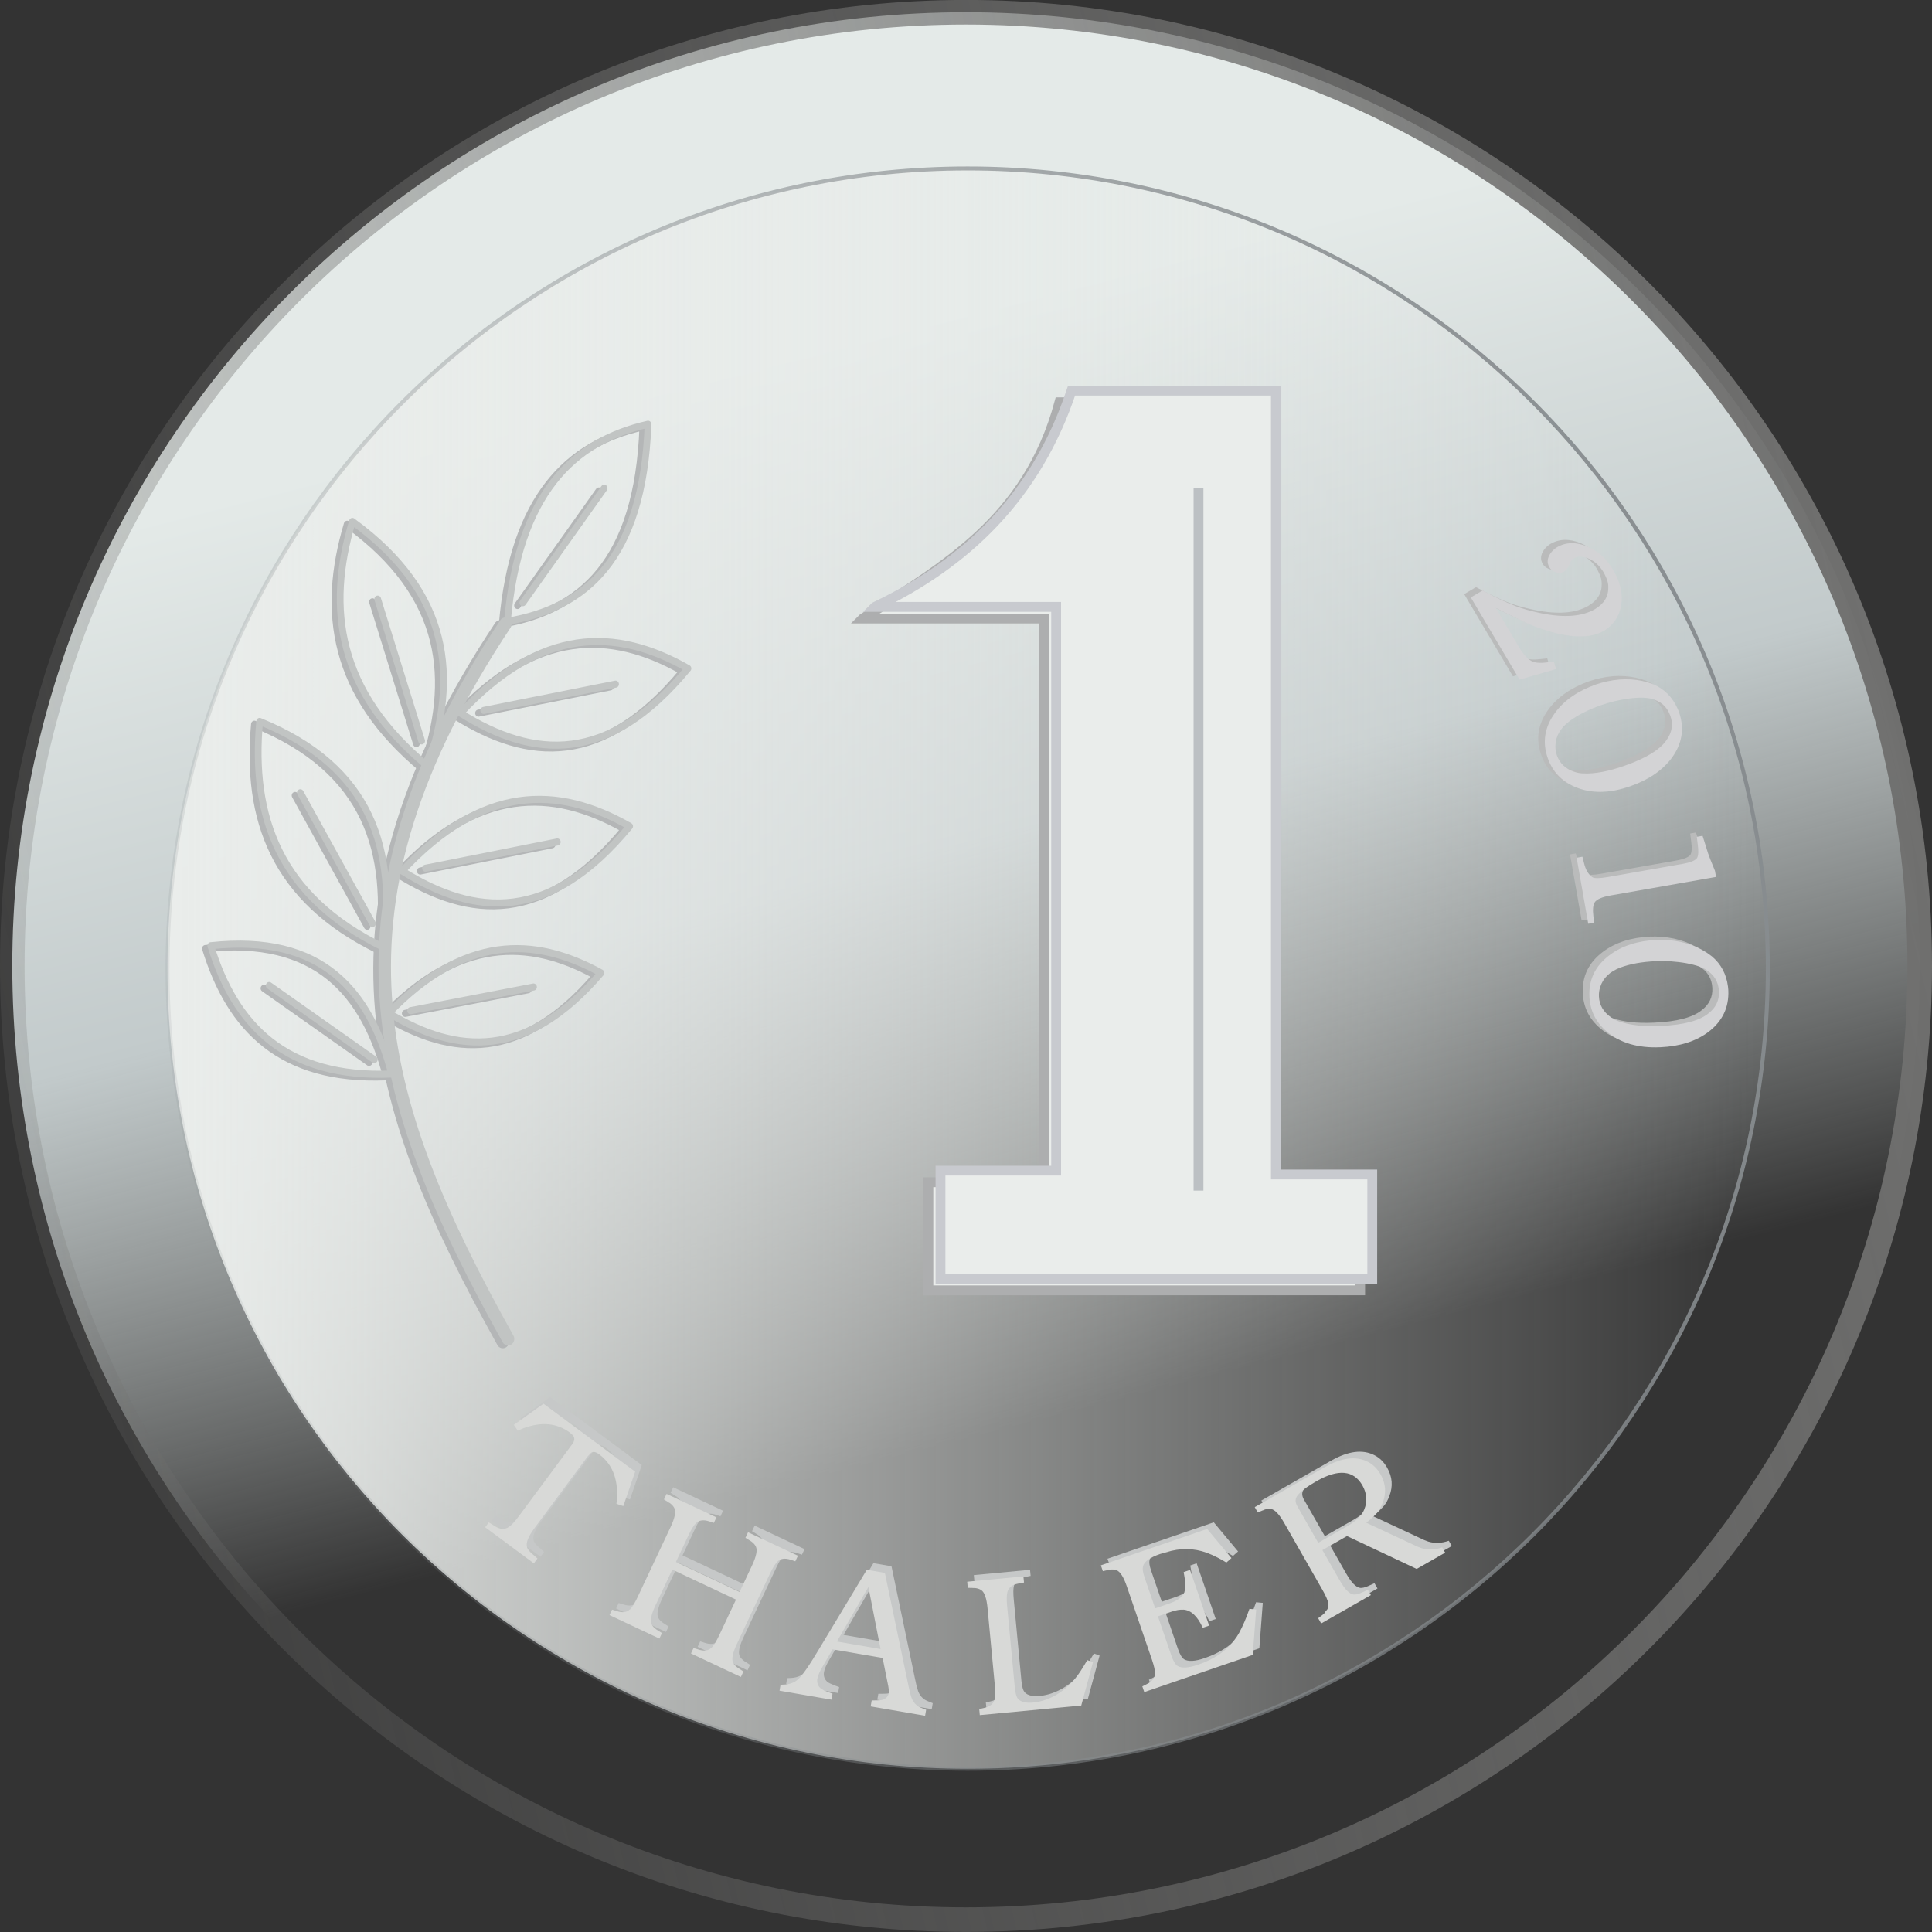 <?xml version="1.0" encoding="UTF-8" standalone="no"?>
<!-- Created with Inkscape (http://www.inkscape.org/) -->
<svg
    xmlns:inkscape="http://www.inkscape.org/namespaces/inkscape"
    xmlns:rdf="http://www.w3.org/1999/02/22-rdf-syntax-ns#"
    xmlns="http://www.w3.org/2000/svg"
    xmlns:sodipodi="http://sodipodi.sourceforge.net/DTD/sodipodi-0.dtd"
    xmlns:cc="http://creativecommons.org/ns#"
    xmlns:xlink="http://www.w3.org/1999/xlink"
    xmlns:dc="http://purl.org/dc/elements/1.1/"
    xmlns:svg="http://www.w3.org/2000/svg"
    xmlns:ns1="http://sozi.baierouge.fr"
    id="svg2"
    sodipodi:docname="coin.svg"
    viewBox="0 0 196.45 196.45"
    version="1.1"
    inkscape:version="0.47pre4 r22446"
  >
  <rect x="0" y="0" width="196.45" height="196.45" fill="#333333" stroke="none"/>
  <defs
      id="defs4"
    >
    <linearGradient
        id="linearGradient4180"
        y2="651.95"
        gradientUnits="userSpaceOnUse"
        x2="300.04"
        y1="544.14"
        x1="272.33"
        inkscape:collect="always"
      >
      <stop
          id="stop3719"
          style="stop-color:#e4eae8"
          offset="0"
      />
      <stop
          id="stop3725"
          style="stop-color:#c2cacb"
          offset=".47"
      />
      <stop
          id="stop3721"
          style="stop-color:#e4eae8;stop-opacity:0"
          offset="1"
      />
    </linearGradient
    >
    <linearGradient
        id="linearGradient4182"
        y2="623.05"
        gradientUnits="userSpaceOnUse"
        x2="220.45"
        y1="565.47"
        x1="464.43"
        inkscape:collect="always"
      >
      <stop
          id="stop3592"
          style="stop-color:#70706f"
          offset="0"
      />
      <stop
          id="stop3594"
          style="stop-color:#70706f;stop-opacity:0"
          offset="1"
      />
    </linearGradient
    >
    <linearGradient
        id="linearGradient4184"
        y2="586.68"
        gradientUnits="userSpaceOnUse"
        x2="463.9"
        y1="586.68"
        x1="269.47"
        inkscape:collect="always"
      >
      <stop
          id="stop3729"
          style="stop-color:#eaedeb"
          offset="0"
      />
      <stop
          id="stop3731"
          style="stop-color:#eaedeb;stop-opacity:0"
          offset="1"
      />
    </linearGradient
    >
    <linearGradient
        id="linearGradient4186"
        y2="621.85"
        gradientUnits="userSpaceOnUse"
        x2="245.96"
        y1="557.85"
        x1="463.78"
        inkscape:collect="always"
      >
      <stop
          id="stop3711"
          style="stop-color:#878c8f"
          offset="0"
      />
      <stop
          id="stop3713"
          style="stop-color:#878c8f;stop-opacity:0"
          offset="1"
      />
    </linearGradient
    >
  </defs
  >
  <sodipodi:namedview
      id="base"
      bordercolor="#666666"
      inkscape:pageshadow="2"
      inkscape:window-y="-3"
      pagecolor="#ffffff"
      inkscape:window-height="850"
      inkscape:window-maximized="1"
      inkscape:zoom="2.9740004"
      inkscape:window-x="-4"
      showgrid="false"
      borderopacity="1.0"
      inkscape:current-layer="layer1"
      inkscape:cx="69.535014"
      inkscape:cy="99.017549"
      showguides="true"
      inkscape:guide-bbox="true"
      inkscape:window-width="1440"
      inkscape:pageopacity="0.0"
      inkscape:document-units="px"
  />
  <g
      id="layer1"
      inkscape:label="Layer 1"
      inkscape:groupmode="layer"
      transform="translate(-268.46 -488.46)"
    >
    <g
        id="g4117"
      >
      <path
          id="path2816"
          sodipodi:rx="96.974648"
          sodipodi:ry="96.974648"
          style="stroke-linejoin:round;color:#000000;stroke:url(#linearGradient4182);stroke-linecap:round;stroke-width:2.5;fill:url(#linearGradient4180)"
          sodipodi:type="arc"
          d="m463.66 586.68c0 53.558-43.417 96.975-96.975 96.975s-96.975-43.417-96.975-96.975 43.417-96.975 96.975-96.975 96.975 43.417 96.975 96.975z"
          sodipodi:cy="586.68188"
          sodipodi:cx="366.68536"
      />
      <path
          id="path2816-0"
          sodipodi:rx="96.974648"
          sodipodi:ry="96.974648"
          style="stroke-linejoin:round;color:#000000;stroke:url(#linearGradient4186);stroke-linecap:round;stroke-width:.477;fill:url(#linearGradient4184)"
          sodipodi:type="arc"
          d="m463.66 586.68c0 53.558-43.417 96.975-96.975 96.975s-96.975-43.417-96.975-96.975 43.417-96.975 96.975-96.975 96.975 43.417 96.975 96.975z"
          transform="matrix(.839 0 0 .839 59.204 94.725)"
          sodipodi:cy="586.68188"
          sodipodi:cx="366.68536"
      />
      <g
          id="g3704"
          style="fill:#eaedeb"
          transform="translate(20.697 -1.45)"
        >
        <path
            id="path3678"
            sodipodi:nodetypes="ccccccccccc"
            style="stroke:#adaeaf;stroke-width:1px;fill:#eaedeb"
            d="m335.5 552.8c8.149-5.287 16.747-9.957 19.992-21.986h20.776v79.701h9.8v10.601h-43.905v-10.993h11.76v-57.322h-18.424z"
        />
        <path
            id="path3678-9"
            sodipodi:nodetypes="ccccccccccc"
            style="stroke:#c8cacf;stroke-width:1px;fill:#eaedeb"
            d="m336.73 551.62c9.271-4.432 16.419-11.223 19.992-21.986h20.776v79.701h9.8v10.601h-43.905v-10.993h11.76v-57.322h-18.424z"
        />
        <path
            id="path3702"
            style="stroke:#bcc0c3;stroke-width:1px;fill:#eaedeb"
            d="m369.63 539.52v71.456"
        />
      </g
      >
      <g
          id="text3735-5"
          style="fill:#c6c8c8"
          transform="translate(1.009 -3.699)"
        >
        <path
            id="path3745-9"
            style="fill:#c6c8c8"
            d="m332.71 641.13-1.206 3.495-0.697-0.225c0.271-2.279-0.313-3.956-1.752-5.032-0.356-0.264-0.635-0.313-0.839-0.148l-0.344 0.365-5.421 7.311c-0.636 0.858-0.878 1.501-0.726 1.93l0.004 0.027c0.069 0.181 0.221 0.374 0.456 0.582l0.587 0.52-0.366 0.494-4.95-3.67 0.366-0.494 0.668 0.41c0.517 0.319 0.982 0.331 1.395 0.037 0.254-0.168 0.573-0.511 0.957-1.029l5.468-7.374c0.26-0.35 0.278-0.653 0.054-0.908l-0.283-0.258c-1.328-0.985-2.907-1.135-4.737-0.449l-0.579 0.239-0.394-0.584 3.018-2.151 9.319 6.91"
        />
        <path
            id="path3747-9"
            style="fill:#c6c8c8"
            d="m336.85 650.31 6.476 3.049 1.268-2.695c0.43-0.913 0.56-1.55 0.392-1.91-0.089-0.193-0.249-0.373-0.48-0.539l-0.151-0.092-0.434-0.269 0.266-0.565 5.072 2.387-0.266 0.565-0.476-0.159c-0.575-0.184-1.016-0.126-1.324 0.176-0.231 0.215-0.493 0.635-0.787 1.259l-3.348 7.113c-0.433 0.919-0.564 1.558-0.396 1.918 0.092 0.187 0.256 0.365 0.493 0.534l0.018 0.008 0.124 0.08 0.422 0.274-0.262 0.557-5.072-2.387 0.262-0.557 0.489 0.154c0.575 0.184 1.012 0.127 1.311-0.171l0.018 0.008c0.233-0.236 0.494-0.66 0.782-1.272l1.714-3.64-6.476-3.049-1.714 3.64c-0.433 0.919-0.564 1.558-0.396 1.918 0.092 0.187 0.256 0.365 0.493 0.534l0.142 0.088 0.422 0.274-0.262 0.557-5.072-2.387 0.262-0.557 0.489 0.154c0.575 0.184 1.012 0.127 1.311-0.171l0.018 0.008c0.233-0.236 0.494-0.66 0.782-1.272l3.348-7.113c0.43-0.913 0.56-1.55 0.392-1.91-0.089-0.193-0.249-0.373-0.48-0.539-0.024-0.011-0.05-0.024-0.08-0.037-0.021-0.017-0.044-0.035-0.071-0.055l-0.434-0.269 0.266-0.565 5.072 2.387-0.266 0.565-0.476-0.159c-0.575-0.184-1.016-0.126-1.324 0.176-0.231 0.215-0.493 0.635-0.787 1.259l-1.268 2.695"
        />
        <path
            id="path3749-0"
            style="fill:#c6c8c8"
            d="m358.1 651.42 2.358 11.286c0.069 0.329 0.129 0.61 0.182 0.844 0.06 0.228 0.114 0.413 0.162 0.553 0.175 0.479 0.484 0.817 0.926 1.012l0.019 0.003c0.067 0.031 0.144 0.064 0.231 0.099 0.093 0.036 0.198 0.077 0.316 0.124l-0.104 0.606-5.534-0.952 0.104-0.606 0.586-0.008c0.298-0.002 0.501-0.033 0.611-0.093 0.291-0.115 0.468-0.322 0.533-0.622 0.028-0.16 0.01-0.421-0.054-0.782l-0.022-0.103-0.544-2.71-5.091-0.876-0.917 1.586c-0.358 0.586-0.567 1.052-0.627 1.398-0.066 0.385 0.045 0.715 0.335 0.989 0.146 0.111 0.396 0.233 0.749 0.367l0.457 0.168-0.104 0.606-5.284-0.909 0.104-0.606 0.23-0.01c0.636-0.009 1.145-0.183 1.526-0.52l0.095-0.093c0.204-0.189 0.474-0.529 0.81-1.02 0.342-0.489 0.75-1.136 1.226-1.939l4.883-8.108 1.838 0.316m-4.877 6.979 4.437 0.764-1.233-6.306-3.203 5.543"
        />
        <path
            id="path3751-7"
            style="fill:#c6c8c8"
            d="m379.26 660.5-1.193 4.409-10.316 0.973-0.058-0.613 0.499-0.116c0.589-0.134 0.936-0.405 1.041-0.814l0.019-0.002c0.081-0.322 0.089-0.819 0.026-1.493l-0.738-7.827c-0.095-1.005-0.306-1.619-0.635-1.843-0.175-0.121-0.404-0.194-0.688-0.22-0.026 0.002-0.055 0.005-0.087 0.008-0.026-0.004-0.056-0.008-0.089-0.011l-0.511-0.011-0.059-0.622 5.717-0.539 0.059 0.622-0.626 0.118c-0.591 0.108-0.947 0.397-1.066 0.866-0.078 0.282-0.085 0.763-0.021 1.444l0.777 8.245c0.056 0.596 0.172 0.988 0.346 1.174 0.29 0.306 0.799 0.425 1.525 0.357 0.428-0.04 0.866-0.141 1.315-0.301 0.803-0.292 1.544-0.75 2.224-1.377l0.055-0.044c0.288-0.269 0.526-0.527 0.712-0.773 0.158-0.192 0.335-0.437 0.529-0.736 0.2-0.307 0.421-0.667 0.663-1.083l0.579 0.21"
        />
        <path
            id="path3753-6"
            style="fill:#c6c8c8"
            d="m390.87 646.95 2.47 2.963-0.515 0.455c-0.269-0.162-0.525-0.309-0.769-0.438-0.244-0.13-0.48-0.245-0.707-0.346-1.329-0.605-2.7-0.741-4.114-0.408l-1.14 0.318c-1.053 0.361-1.635 0.78-1.747 1.259-0.064 0.256-0.02 0.605 0.132 1.049l1.104 3.224 1.432-0.49c0.856-0.293 1.373-0.684 1.55-1.171l-0.006-0.018c0.133-0.396 0.107-1.065-0.078-2.007l0.647-0.222 1.94 5.663-0.647 0.222c-0.533-1.173-1.187-1.789-1.964-1.846l-0.018 0.006c-0.344-0.02-0.738 0.046-1.181 0.198l-1.395 0.478 1.367 3.991c0.186 0.542 0.395 0.893 0.629 1.054 0.422 0.248 1.113 0.207 2.074-0.122 1.645-0.563 2.874-1.394 3.688-2.492 0.092-0.114 0.178-0.233 0.26-0.357 0.081-0.124 0.163-0.259 0.244-0.403 0.367-0.676 0.716-1.487 1.045-2.433l0.683 0.065-0.348 4.62-11.031 3.778-0.199-0.582 0.458-0.229c0.541-0.268 0.815-0.613 0.822-1.035l0.018-0.006c0.003-0.332-0.105-0.818-0.324-1.458l-2.547-7.437c-0.327-0.955-0.676-1.502-1.048-1.644-0.198-0.077-0.438-0.094-0.72-0.053-0.025 0.008-0.052 0.018-0.083 0.029-0.027 0.002-0.057 0.006-0.089 0.01l-0.499 0.109-0.203-0.591 10.809-3.702"
        />
        <path
            id="path3755-3"
            style="fill:#c6c8c8"
            d="m407.05 646.32 5.213 2.432 0.415 0.156c0.656 0.203 1.353 0.176 2.091-0.081l0.305 0.534-2.9 1.656-7.083-3.344-2.502 1.429 1.753 3.07c0.523 0.916 0.997 1.398 1.423 1.448 0.205 0.018 0.47-0.043 0.795-0.184l0.653-0.294 0.305 0.534-5.054 2.887-0.305-0.534 0.407-0.311c0.481-0.365 0.686-0.755 0.613-1.171l0.017-0.01c-0.059-0.326-0.256-0.783-0.592-1.371l-3.899-6.826c-0.5-0.876-0.947-1.349-1.338-1.417-0.209-0.038-0.448-0.01-0.717 0.083-0.023 0.013-0.048 0.028-0.076 0.044-0.026 0.007-0.054 0.016-0.086 0.027l-0.47 0.201-0.31-0.543 7.072-4.039c1.758-1.004 3.241-1.191 4.448-0.561 0.522 0.271 0.947 0.693 1.273 1.264 0.533 0.933 0.606 1.895 0.221 2.888l-0.124 0.296c-0.073 0.162-0.155 0.313-0.246 0.455-0.095 0.136-0.2 0.268-0.315 0.394-0.116 0.126-0.254 0.265-0.414 0.417-0.164 0.146-0.355 0.304-0.573 0.473m-4.887 2.038 2.917-1.666c0.938-0.536 1.528-1.112 1.768-1.729 0.326-0.808 0.265-1.617-0.182-2.426-0.894-1.566-2.452-1.714-4.674-0.446-0.984 0.562-1.637 1.059-1.96 1.491-0.214 0.295-0.222 0.629-0.023 1.003l2.155 3.774"
        />
      </g
      >
      <g
          id="text3735"
          style="fill:#d8d9d7"
          transform="translate(.336 -3.026)"
        >
        <path
            id="path3745"
            style="fill:#d8d9d7"
            d="m332.71 641.13-1.206 3.495-0.697-0.225c0.271-2.279-0.313-3.956-1.752-5.032-0.356-0.264-0.635-0.313-0.839-0.148l-0.344 0.365-5.421 7.311c-0.636 0.858-0.878 1.501-0.726 1.93l0.004 0.027c0.069 0.181 0.221 0.374 0.456 0.582l0.587 0.52-0.366 0.494-4.95-3.67 0.366-0.494 0.668 0.41c0.517 0.319 0.982 0.331 1.395 0.037 0.254-0.168 0.573-0.511 0.957-1.029l5.468-7.374c0.26-0.35 0.278-0.653 0.054-0.908l-0.283-0.258c-1.328-0.985-2.907-1.135-4.737-0.449l-0.579 0.239-0.394-0.584 3.018-2.151 9.319 6.91"
        />
        <path
            id="path3747"
            style="fill:#d8d9d7"
            d="m336.85 650.31 6.476 3.049 1.268-2.695c0.43-0.913 0.56-1.55 0.392-1.91-0.089-0.193-0.249-0.373-0.48-0.539l-0.151-0.092-0.434-0.269 0.266-0.565 5.072 2.387-0.266 0.565-0.476-0.159c-0.575-0.184-1.016-0.126-1.324 0.176-0.231 0.215-0.493 0.635-0.787 1.259l-3.348 7.113c-0.433 0.919-0.564 1.558-0.396 1.918 0.092 0.187 0.256 0.365 0.493 0.534l0.018 0.008 0.124 0.08 0.422 0.274-0.262 0.557-5.072-2.387 0.262-0.557 0.489 0.154c0.575 0.184 1.012 0.127 1.311-0.171l0.018 0.008c0.233-0.236 0.494-0.66 0.782-1.272l1.714-3.64-6.476-3.049-1.714 3.64c-0.433 0.919-0.564 1.558-0.396 1.918 0.092 0.187 0.256 0.365 0.493 0.534l0.142 0.088 0.422 0.274-0.262 0.557-5.072-2.387 0.262-0.557 0.489 0.154c0.575 0.184 1.012 0.127 1.311-0.171l0.018 0.008c0.233-0.236 0.494-0.66 0.782-1.272l3.348-7.113c0.43-0.913 0.56-1.55 0.392-1.91-0.089-0.193-0.249-0.373-0.48-0.539-0.024-0.011-0.05-0.024-0.08-0.037-0.021-0.017-0.044-0.035-0.071-0.055l-0.434-0.269 0.266-0.565 5.072 2.387-0.266 0.565-0.476-0.159c-0.575-0.184-1.016-0.126-1.324 0.176-0.231 0.215-0.493 0.635-0.787 1.259l-1.268 2.695"
        />
        <path
            id="path3749"
            style="fill:#d8d9d7"
            d="m358.1 651.42 2.358 11.286c0.069 0.329 0.129 0.61 0.182 0.844 0.06 0.228 0.114 0.413 0.162 0.553 0.175 0.479 0.484 0.817 0.926 1.012l0.019 0.003c0.067 0.031 0.144 0.064 0.231 0.099 0.093 0.036 0.198 0.077 0.316 0.124l-0.104 0.606-5.534-0.952 0.104-0.606 0.586-0.008c0.298-0.002 0.501-0.033 0.611-0.093 0.291-0.115 0.468-0.322 0.533-0.622 0.028-0.16 0.01-0.421-0.054-0.782l-0.022-0.103-0.544-2.71-5.091-0.876-0.917 1.586c-0.358 0.586-0.567 1.052-0.627 1.398-0.066 0.385 0.045 0.715 0.335 0.989 0.146 0.111 0.396 0.233 0.749 0.367l0.457 0.168-0.104 0.606-5.284-0.909 0.104-0.606 0.23-0.01c0.636-0.009 1.145-0.183 1.526-0.52l0.095-0.093c0.204-0.189 0.474-0.529 0.81-1.02 0.342-0.489 0.75-1.136 1.226-1.939l4.883-8.108 1.838 0.316m-4.877 6.979 4.437 0.764-1.233-6.306-3.203 5.543"
        />
        <path
            id="path3751"
            style="fill:#d8d9d7"
            d="m379.26 660.5-1.193 4.409-10.316 0.973-0.058-0.613 0.499-0.116c0.589-0.134 0.936-0.405 1.041-0.814l0.019-0.002c0.081-0.322 0.089-0.819 0.026-1.493l-0.738-7.827c-0.095-1.005-0.306-1.619-0.635-1.843-0.175-0.121-0.404-0.194-0.688-0.22-0.026 0.002-0.055 0.005-0.087 0.008-0.026-0.004-0.056-0.008-0.089-0.011l-0.511-0.011-0.059-0.622 5.717-0.539 0.059 0.622-0.626 0.118c-0.591 0.108-0.947 0.397-1.066 0.866-0.078 0.282-0.085 0.763-0.021 1.444l0.777 8.245c0.056 0.596 0.172 0.988 0.346 1.174 0.29 0.306 0.799 0.425 1.525 0.357 0.428-0.04 0.866-0.141 1.315-0.301 0.803-0.292 1.544-0.75 2.224-1.377l0.055-0.044c0.288-0.269 0.526-0.527 0.712-0.773 0.158-0.192 0.335-0.437 0.529-0.736 0.2-0.307 0.421-0.667 0.663-1.083l0.579 0.21"
        />
        <path
            id="path3753"
            style="fill:#d8d9d7"
            d="m390.87 646.95 2.47 2.963-0.515 0.455c-0.269-0.162-0.525-0.309-0.769-0.438-0.244-0.13-0.48-0.245-0.707-0.346-1.329-0.605-2.7-0.741-4.114-0.408l-1.14 0.318c-1.053 0.361-1.635 0.78-1.747 1.259-0.064 0.256-0.02 0.605 0.132 1.049l1.104 3.224 1.432-0.49c0.856-0.293 1.373-0.684 1.55-1.171l-0.006-0.018c0.133-0.396 0.107-1.065-0.078-2.007l0.647-0.222 1.94 5.663-0.647 0.222c-0.533-1.173-1.187-1.789-1.964-1.846l-0.018 0.006c-0.344-0.02-0.738 0.046-1.181 0.198l-1.395 0.478 1.367 3.991c0.186 0.542 0.395 0.893 0.629 1.054 0.422 0.248 1.113 0.207 2.074-0.122 1.645-0.563 2.874-1.394 3.688-2.492 0.092-0.114 0.178-0.233 0.26-0.357 0.081-0.124 0.163-0.259 0.244-0.403 0.367-0.676 0.716-1.487 1.045-2.433l0.683 0.065-0.348 4.62-11.031 3.778-0.199-0.582 0.458-0.229c0.541-0.268 0.815-0.613 0.822-1.035l0.018-0.006c0.003-0.332-0.105-0.818-0.324-1.458l-2.547-7.437c-0.327-0.955-0.676-1.502-1.048-1.644-0.198-0.077-0.438-0.094-0.72-0.053-0.025 0.008-0.052 0.018-0.083 0.029-0.027 0.002-0.057 0.006-0.089 0.01l-0.499 0.109-0.203-0.591 10.809-3.702"
        />
        <path
            id="path3755"
            style="fill:#d8d9d7"
            d="m407.05 646.32 5.213 2.432 0.415 0.156c0.656 0.203 1.353 0.176 2.091-0.081l0.305 0.534-2.9 1.656-7.083-3.344-2.502 1.429 1.753 3.07c0.523 0.916 0.997 1.398 1.423 1.448 0.205 0.018 0.47-0.043 0.795-0.184l0.653-0.294 0.305 0.534-5.054 2.887-0.305-0.534 0.407-0.311c0.481-0.365 0.686-0.755 0.613-1.171l0.017-0.01c-0.059-0.326-0.256-0.783-0.592-1.371l-3.899-6.826c-0.5-0.876-0.947-1.349-1.338-1.417-0.209-0.038-0.448-0.01-0.717 0.083-0.023 0.013-0.048 0.028-0.076 0.044-0.026 0.007-0.054 0.016-0.086 0.027l-0.47 0.201-0.31-0.543 7.072-4.039c1.758-1.004 3.241-1.191 4.448-0.561 0.522 0.271 0.947 0.693 1.273 1.264 0.533 0.933 0.606 1.895 0.221 2.888l-0.124 0.296c-0.073 0.162-0.155 0.313-0.246 0.455-0.095 0.136-0.2 0.268-0.315 0.394-0.116 0.126-0.254 0.265-0.414 0.417-0.164 0.146-0.355 0.304-0.573 0.473m-4.887 2.038 2.917-1.666c0.938-0.536 1.528-1.112 1.768-1.729 0.326-0.808 0.265-1.617-0.182-2.426-0.894-1.566-2.452-1.714-4.674-0.446-0.984 0.562-1.637 1.059-1.96 1.491-0.214 0.295-0.222 0.629-0.023 1.003l2.155 3.774"
        />
      </g
      >
      <g
          id="g4033"
          transform="matrix(.795 0 0 .838 139.95 100.86)"
        >
        <path
            id="path3797"
            sodipodi:nodetypes="ccc"
            style="stroke-linejoin:round;stroke:#b4b6b7;stroke-linecap:round;stroke-width:.857;fill:none"
            d="m225.88 538.26c9.971-1.649 17.33-7.452 17.985-23.913-9.59 2.061-16.559 8.43-17.985 23.913z"
        />
        <path
            id="path3799"
            style="stroke-linejoin:round;stroke:#b4b6b7;stroke-linecap:round;stroke-width:.857;fill:none"
            d="m227.84 536 10.398-13.895"
        />
        <path
            id="path3797-2"
            sodipodi:nodetypes="ccc"
            style="stroke-linejoin:round;stroke:#b4b6b7;stroke-linecap:round;stroke-width:.857;fill:none"
            d="m219.87 549.4c9.337 5.566 18.91 6.288 29.091-5.42-9.258-5.003-18.835-5.042-29.091 5.42z"
        />
        <path
            id="path3799-7"
            style="stroke-linejoin:round;stroke:#b4b6b7;stroke-linecap:round;stroke-width:.857;fill:none"
            d="m222.85 549.06 16.86-3.186"
        />
        <path
            id="path3826"
            sodipodi:nodetypes="cc"
            style="stroke-linejoin:round;stroke:#b4b6b7;stroke-linecap:round;stroke-width:1.592;fill:none"
            d="m225.62 538.58c-24.006 34.35-16.926 57.42 0.336 86.752"
        />
        <path
            id="path3797-2-2"
            sodipodi:nodetypes="ccc"
            style="stroke-linejoin:round;stroke:#b4b6b7;stroke-linecap:round;stroke-width:.857;fill:none"
            d="m212.42 568.55c9.337 5.566 18.91 6.288 29.091-5.42-9.258-5.003-18.835-5.042-29.091 5.42z"
        />
        <path
            id="path3799-7-4"
            style="stroke-linejoin:round;stroke:#b4b6b7;stroke-linecap:round;stroke-width:.857;fill:none"
            d="m215.4 568.22 16.86-3.186"
        />
        <path
            id="path3797-2-8"
            sodipodi:nodetypes="ccc"
            style="stroke-linejoin:round;stroke:#b4b6b7;stroke-linecap:round;stroke-width:.857;fill:none"
            d="m210.71 585.79c8.709 5.011 17.638 5.661 27.134-4.88-8.635-4.504-17.568-4.539-27.134 4.88z"
        />
        <path
            id="path3799-7-6"
            style="stroke-linejoin:round;stroke:#b4b6b7;stroke-linecap:round;stroke-width:.857;fill:none"
            d="m213.48 585.49 15.726-2.868"
        />
        <path
            id="path3797-2-22"
            sodipodi:nodetypes="ccc"
            style="stroke-linejoin:round;stroke:#b4b6b7;stroke-linecap:round;stroke-width:.857;fill:none"
            d="m215.68 555.84c3.85-10.75 3.061-20.941-9.629-29.699-3.327 10.573-1.889 20.655 9.629 29.699z"
        />
        <path
            id="path3799-7-3"
            style="stroke-linejoin:round;stroke:#b4b6b7;stroke-linecap:round;stroke-width:.857;fill:none"
            d="m214.91 552.76-5.623-17.204"
        />
        <path
            id="path3797-2-22-8"
            sodipodi:nodetypes="ccc"
            style="stroke-linejoin:round;stroke:#b4b6b7;stroke-linecap:round;stroke-width:.857;fill:none"
            d="m210.03 577.82c1.583-11.784-1.344-21.829-15.843-27.412-1.098 11.473 2.453 21.243 15.843 27.412z"
        />
        <path
            id="path3799-7-3-3"
            style="stroke-linejoin:round;stroke:#b4b6b7;stroke-linecap:round;stroke-width:.857;fill:none"
            d="m208.61 574.92-9.222-15.868"
        />
        <path
            id="path3797-2-22-2"
            sodipodi:nodetypes="ccc"
            style="stroke-linejoin:round;stroke:#b4b6b7;stroke-linecap:round;stroke-width:.857;fill:none"
            d="m211.07 593.19c-2.838-10.134-8.881-17.018-23.147-15.564 3.139 9.685 9.614 16.092 23.147 15.564z"
        />
        <path
            id="path3799-7-3-4"
            style="stroke-linejoin:round;stroke:#b4b6b7;stroke-linecap:round;stroke-width:.857;fill:none"
            d="m208.85 591.44-13.443-8.989"
        />
        <path
            id="path3797-27"
            sodipodi:nodetypes="ccc"
            style="stroke-linejoin:round;stroke:#c1c4c3;stroke-linecap:round;stroke-width:.857;fill:none"
            d="m226.55 537.92c9.971-1.649 17.33-7.452 17.985-23.913-9.59 2.061-16.559 8.43-17.985 23.913z"
        />
        <path
            id="path3799-3"
            style="stroke-linejoin:round;stroke:#c1c4c3;stroke-linecap:round;stroke-width:.857;fill:none"
            d="m228.52 535.66 10.398-13.895"
        />
        <path
            id="path3797-2-6"
            sodipodi:nodetypes="ccc"
            style="stroke-linejoin:round;stroke:#c1c4c3;stroke-linecap:round;stroke-width:.857;fill:none"
            d="m220.55 549.06c9.337 5.566 18.91 6.288 29.091-5.42-9.258-5.003-18.835-5.042-29.091 5.42z"
        />
        <path
            id="path3799-7-47"
            style="stroke-linejoin:round;stroke:#c1c4c3;stroke-linecap:round;stroke-width:.857;fill:none"
            d="m223.52 548.73 16.86-3.186"
        />
        <path
            id="path3826-9"
            sodipodi:nodetypes="cc"
            style="stroke-linejoin:round;stroke:#c1c4c3;stroke-linecap:round;stroke-width:1.592;fill:none"
            d="m226.29 538.24c-24.006 34.35-16.926 57.42 0.336 86.752"
        />
        <path
            id="path3797-2-2-7"
            sodipodi:nodetypes="ccc"
            style="stroke-linejoin:round;stroke:#c1c4c3;stroke-linecap:round;stroke-width:.857;fill:none"
            d="m213.09 568.21c9.337 5.566 18.91 6.288 29.091-5.42-9.258-5.003-18.835-5.042-29.091 5.42z"
        />
        <path
            id="path3799-7-4-2"
            style="stroke-linejoin:round;stroke:#c1c4c3;stroke-linecap:round;stroke-width:.857;fill:none"
            d="m216.07 567.88 16.86-3.186"
        />
        <path
            id="path3797-2-8-2"
            sodipodi:nodetypes="ccc"
            style="stroke-linejoin:round;stroke:#c1c4c3;stroke-linecap:round;stroke-width:.857;fill:none"
            d="m211.38 585.46c8.709 5.011 17.638 5.661 27.134-4.88-8.635-4.504-17.568-4.539-27.134 4.88z"
        />
        <path
            id="path3799-7-6-1"
            style="stroke-linejoin:round;stroke:#c1c4c3;stroke-linecap:round;stroke-width:.857;fill:none"
            d="m214.16 585.16 15.726-2.868"
        />
        <path
            id="path3797-2-22-6"
            sodipodi:nodetypes="ccc"
            style="stroke-linejoin:round;stroke:#c1c4c3;stroke-linecap:round;stroke-width:.857;fill:none"
            d="m216.35 555.5c3.85-10.75 3.061-20.941-9.629-29.699-3.327 10.573-1.889 20.655 9.629 29.699z"
        />
        <path
            id="path3799-7-3-30"
            style="stroke-linejoin:round;stroke:#c1c4c3;stroke-linecap:round;stroke-width:.857;fill:none"
            d="m215.58 552.43-5.623-17.204"
        />
        <path
            id="path3797-2-22-8-2"
            sodipodi:nodetypes="ccc"
            style="stroke-linejoin:round;stroke:#c1c4c3;stroke-linecap:round;stroke-width:.857;fill:none"
            d="m210.7 577.48c1.583-11.784-1.344-21.829-15.843-27.412-1.098 11.473 2.453 21.243 15.843 27.412z"
        />
        <path
            id="path3799-7-3-3-1"
            style="stroke-linejoin:round;stroke:#c1c4c3;stroke-linecap:round;stroke-width:.857;fill:none"
            d="m209.29 574.59-9.23-15.87"
        />
        <path
            id="path3797-2-22-2-5"
            sodipodi:nodetypes="ccc"
            style="stroke-linejoin:round;stroke:#c1c4c3;stroke-linecap:round;stroke-width:.857;fill:none"
            d="m211.75 592.85c-2.838-10.134-8.881-17.018-23.147-15.564 3.139 9.685 9.614 16.092 23.147 15.564z"
        />
        <path
            id="path3799-7-3-4-6"
            style="stroke-linejoin:round;stroke:#c1c4c3;stroke-linecap:round;stroke-width:.857;fill:none"
            d="m209.52 591.1-13.443-8.989"
        />
      </g
      >
      <g
          id="text4065-4"
          style="fill:#babbbb"
          transform="translate(-.672 -.336)"
        >
        <path
            id="path4075-6"
            style="fill:#babbbb"
            d="m426.68 556.49-3.71 1.076-4.955-8.358 1.201-0.712c1.382 0.748 2.533 1.291 3.453 1.631 0.674 0.244 1.385 0.447 2.132 0.609l0.405 0.089c2.337 0.469 4.151 0.325 5.442-0.433 0.93-0.551 1.379-1.306 1.349-2.264 0.001-0.318-0.084-0.658-0.253-1.02l-0.2-0.415c-0.481-0.812-1.116-1.333-1.903-1.563-0.429-0.124-0.799-0.098-1.111 0.08l-0.274 0.208c-0.013 0.016-0.027 0.031-0.04 0.047-0.008 0.012-0.016 0.025-0.024 0.037l-0.246 0.543-0.213 0.33-0.214 0.195c-0.347 0.206-0.717 0.194-1.11-0.034-0.174-0.101-0.309-0.233-0.405-0.396-0.269-0.454-0.227-0.932 0.125-1.436 0.08-0.108 0.17-0.211 0.271-0.308 0.101-0.098 0.22-0.191 0.357-0.279 0.918-0.544 1.968-0.568 3.147-0.072 1.067 0.472 1.916 1.241 2.547 2.305 0.883 1.49 1.125 2.887 0.725 4.191-0.256 0.833-0.778 1.509-1.567 2.03-1.462 0.867-3.634 0.796-6.517-0.212l-0.445-0.156-0.369-0.144c-0.382-0.159-0.878-0.384-1.489-0.673-0.61-0.289-1.355-0.658-2.233-1.105l2.316 3.906c0.511 0.862 0.996 1.381 1.456 1.555 0.261 0.095 0.593 0.133 0.998 0.112l0.635-0.059 0.499-0.058 0.22 0.755"
        />
        <path
            id="path4077-6"
            style="fill:#babbbb"
            d="m439.18 560.86c0.58 1.652 0.337 3.208-0.731 4.666-0.937 1.261-2.339 2.219-4.207 2.875-2.156 0.757-4.059 0.77-5.71 0.039-1.323-0.584-2.221-1.549-2.693-2.894-0.57-1.622-0.323-3.158 0.741-4.608 0.933-1.273 2.324-2.234 4.173-2.884l0.504-0.156c1.683-0.474 3.267-0.492 4.752-0.055l0.603 0.213c1.101 0.483 1.909 1.299 2.424 2.45 0.026 0.053 0.048 0.107 0.068 0.163 0.028 0.059 0.053 0.123 0.077 0.19m-0.877 0.391c-0.33-0.94-0.994-1.524-1.992-1.753l-0.025-0.012-0.576-0.077c-0.843-0.042-1.852 0.071-3.027 0.339-0.254 0.062-0.5 0.127-0.738 0.197-0.232 0.068-0.458 0.14-0.679 0.218-1.327 0.466-2.407 1.015-3.241 1.646-0.922 0.696-1.392 1.528-1.411 2.494-0.011 0.321 0.039 0.642 0.151 0.961 0.289 0.823 0.886 1.383 1.791 1.679 0.151 0.057 0.303 0.097 0.456 0.119 0.155 0.028 0.312 0.042 0.47 0.042 1.144 0.054 2.535-0.208 4.176-0.784 2.193-0.77 3.617-1.647 4.272-2.629 0.55-0.773 0.675-1.586 0.375-2.44"
        />
        <path
            id="path4079-3"
            style="fill:#babbbb"
            d="m442.95 577.63-10.676 1.875c-0.923 0.162-1.48 0.402-1.668 0.719-0.166 0.26-0.208 0.737-0.126 1.43l0.062 0.634-0.587 0.103-1.179-6.714 0.587-0.103 0.161 0.636c0.159 0.679 0.438 1.159 0.838 1.439 0.204 0.143 0.745 0.137 1.623-0.017l7.541-1.325c0.827-0.145 1.327-0.349 1.499-0.61 0.136-0.242 0.159-0.692 0.07-1.351l-0.1-0.795 0.587-0.103 0.561 1.785c0.041 0.118 0.116 0.323 0.227 0.615 0.117 0.29 0.274 0.676 0.471 1.157l-0.461-1.099 0.461 1.099 0.11 0.625"
        />
        <path
            id="path4081-9"
            style="fill:#babbbb"
            d="m444.2 589.15c0.079 1.75-0.604 3.168-2.048 4.256-1.261 0.936-2.881 1.449-4.858 1.538-2.283 0.102-4.109-0.435-5.478-1.612-1.098-0.941-1.679-2.124-1.743-3.549-0.077-1.717 0.603-3.116 2.041-4.197 1.261-0.949 2.87-1.468 4.828-1.556l0.528-0.004c1.748 0.032 3.27 0.472 4.566 1.32l0.515 0.378c0.915 0.78 1.452 1.795 1.613 3.046 0.009 0.058 0.015 0.117 0.018 0.175 0.009 0.065 0.016 0.133 0.019 0.204m-0.953 0.121c-0.045-0.995-0.512-1.746-1.401-2.254l-0.02-0.019-0.529-0.24c-0.795-0.284-1.794-0.467-2.996-0.55-0.261-0.014-0.516-0.022-0.764-0.024-0.241-0.002-0.479 0.002-0.713 0.012-1.405 0.063-2.598 0.276-3.579 0.639-1.083 0.401-1.774 1.06-2.072 1.98-0.104 0.304-0.148 0.626-0.133 0.964 0.039 0.872 0.449 1.58 1.229 2.125 0.128 0.099 0.262 0.18 0.402 0.246 0.14 0.072 0.286 0.131 0.438 0.176 1.079 0.382 2.487 0.534 4.224 0.456 2.322-0.104 3.938-0.532 4.85-1.283 0.749-0.581 1.104-1.324 1.063-2.228"
        />
      </g
      >
      <g
          id="text4065"
          style="fill:#d3d3d5"
        >
        <path
            id="path4075"
            style="fill:#d3d3d5"
            d="m426.68 556.49-3.71 1.076-4.955-8.358 1.201-0.712c1.382 0.748 2.533 1.291 3.453 1.631 0.674 0.244 1.385 0.447 2.132 0.609l0.405 0.089c2.337 0.469 4.151 0.325 5.442-0.433 0.93-0.551 1.379-1.306 1.349-2.264 0.001-0.318-0.084-0.658-0.253-1.02l-0.2-0.415c-0.481-0.812-1.116-1.333-1.903-1.563-0.429-0.124-0.799-0.098-1.111 0.08l-0.274 0.208c-0.013 0.016-0.027 0.031-0.04 0.047-0.008 0.012-0.016 0.025-0.024 0.037l-0.246 0.543-0.213 0.33-0.214 0.195c-0.347 0.206-0.717 0.194-1.11-0.034-0.174-0.101-0.309-0.233-0.405-0.396-0.269-0.454-0.227-0.932 0.125-1.436 0.08-0.108 0.17-0.211 0.271-0.308 0.101-0.098 0.22-0.191 0.357-0.279 0.918-0.544 1.968-0.568 3.147-0.072 1.067 0.472 1.916 1.241 2.547 2.305 0.883 1.49 1.125 2.887 0.725 4.191-0.256 0.833-0.778 1.509-1.567 2.03-1.462 0.867-3.634 0.796-6.517-0.212l-0.445-0.156-0.369-0.144c-0.382-0.159-0.878-0.384-1.489-0.673-0.61-0.289-1.355-0.658-2.233-1.105l2.316 3.906c0.511 0.862 0.996 1.381 1.456 1.555 0.261 0.095 0.593 0.133 0.998 0.112l0.635-0.059 0.499-0.058 0.22 0.755"
        />
        <path
            id="path4077"
            style="fill:#d3d3d5"
            d="m439.18 560.86c0.58 1.652 0.337 3.208-0.731 4.666-0.937 1.261-2.339 2.219-4.207 2.875-2.156 0.757-4.059 0.77-5.71 0.039-1.323-0.584-2.221-1.549-2.693-2.894-0.57-1.622-0.323-3.158 0.741-4.608 0.933-1.273 2.324-2.234 4.173-2.884l0.504-0.156c1.683-0.474 3.267-0.492 4.752-0.055l0.603 0.213c1.101 0.483 1.909 1.299 2.424 2.45 0.026 0.053 0.048 0.107 0.068 0.163 0.028 0.059 0.053 0.123 0.077 0.19m-0.877 0.391c-0.33-0.94-0.994-1.524-1.992-1.753l-0.025-0.012-0.576-0.077c-0.843-0.042-1.852 0.071-3.027 0.339-0.254 0.062-0.5 0.127-0.738 0.197-0.232 0.068-0.458 0.14-0.679 0.218-1.327 0.466-2.407 1.015-3.241 1.646-0.922 0.696-1.392 1.528-1.411 2.494-0.011 0.321 0.039 0.642 0.151 0.961 0.289 0.823 0.886 1.383 1.791 1.679 0.151 0.057 0.303 0.097 0.456 0.119 0.155 0.028 0.312 0.042 0.47 0.042 1.144 0.054 2.535-0.208 4.176-0.784 2.193-0.77 3.617-1.647 4.272-2.629 0.55-0.773 0.675-1.586 0.375-2.44"
        />
        <path
            id="path4079"
            style="fill:#d3d3d5"
            d="m442.95 577.63-10.676 1.875c-0.923 0.162-1.48 0.402-1.668 0.719-0.166 0.26-0.208 0.737-0.126 1.43l0.062 0.634-0.587 0.103-1.179-6.714 0.587-0.103 0.161 0.636c0.159 0.679 0.438 1.159 0.838 1.439 0.204 0.143 0.745 0.137 1.623-0.017l7.541-1.325c0.827-0.145 1.327-0.349 1.499-0.61 0.136-0.242 0.159-0.692 0.07-1.351l-0.1-0.795 0.587-0.103 0.561 1.785c0.041 0.118 0.116 0.323 0.227 0.615 0.117 0.29 0.274 0.676 0.471 1.157l-0.461-1.099 0.461 1.099 0.11 0.625"
        />
        <path
            id="path4081"
            style="fill:#d3d3d5"
            d="m444.2 589.15c0.079 1.75-0.604 3.168-2.048 4.256-1.261 0.936-2.881 1.449-4.858 1.538-2.283 0.102-4.109-0.435-5.478-1.612-1.098-0.941-1.679-2.124-1.743-3.549-0.077-1.717 0.603-3.116 2.041-4.197 1.261-0.949 2.87-1.468 4.828-1.556l0.528-0.004c1.748 0.032 3.27 0.472 4.566 1.32l0.515 0.378c0.915 0.78 1.452 1.795 1.613 3.046 0.009 0.058 0.015 0.117 0.018 0.175 0.009 0.065 0.016 0.133 0.019 0.204m-0.953 0.121c-0.045-0.995-0.512-1.746-1.401-2.254l-0.02-0.019-0.529-0.24c-0.795-0.284-1.794-0.467-2.996-0.55-0.261-0.014-0.516-0.022-0.764-0.024-0.241-0.002-0.479 0.002-0.713 0.012-1.405 0.063-2.598 0.276-3.579 0.639-1.083 0.401-1.774 1.06-2.072 1.98-0.104 0.304-0.148 0.626-0.133 0.964 0.039 0.872 0.449 1.58 1.229 2.125 0.128 0.099 0.262 0.18 0.402 0.246 0.14 0.072 0.286 0.131 0.438 0.176 1.079 0.382 2.487 0.534 4.224 0.456 2.322-0.104 3.938-0.532 4.85-1.283 0.749-0.581 1.104-1.324 1.063-2.228"
        />
      </g
      >
    </g
    >
  </g
  >
</svg
>
